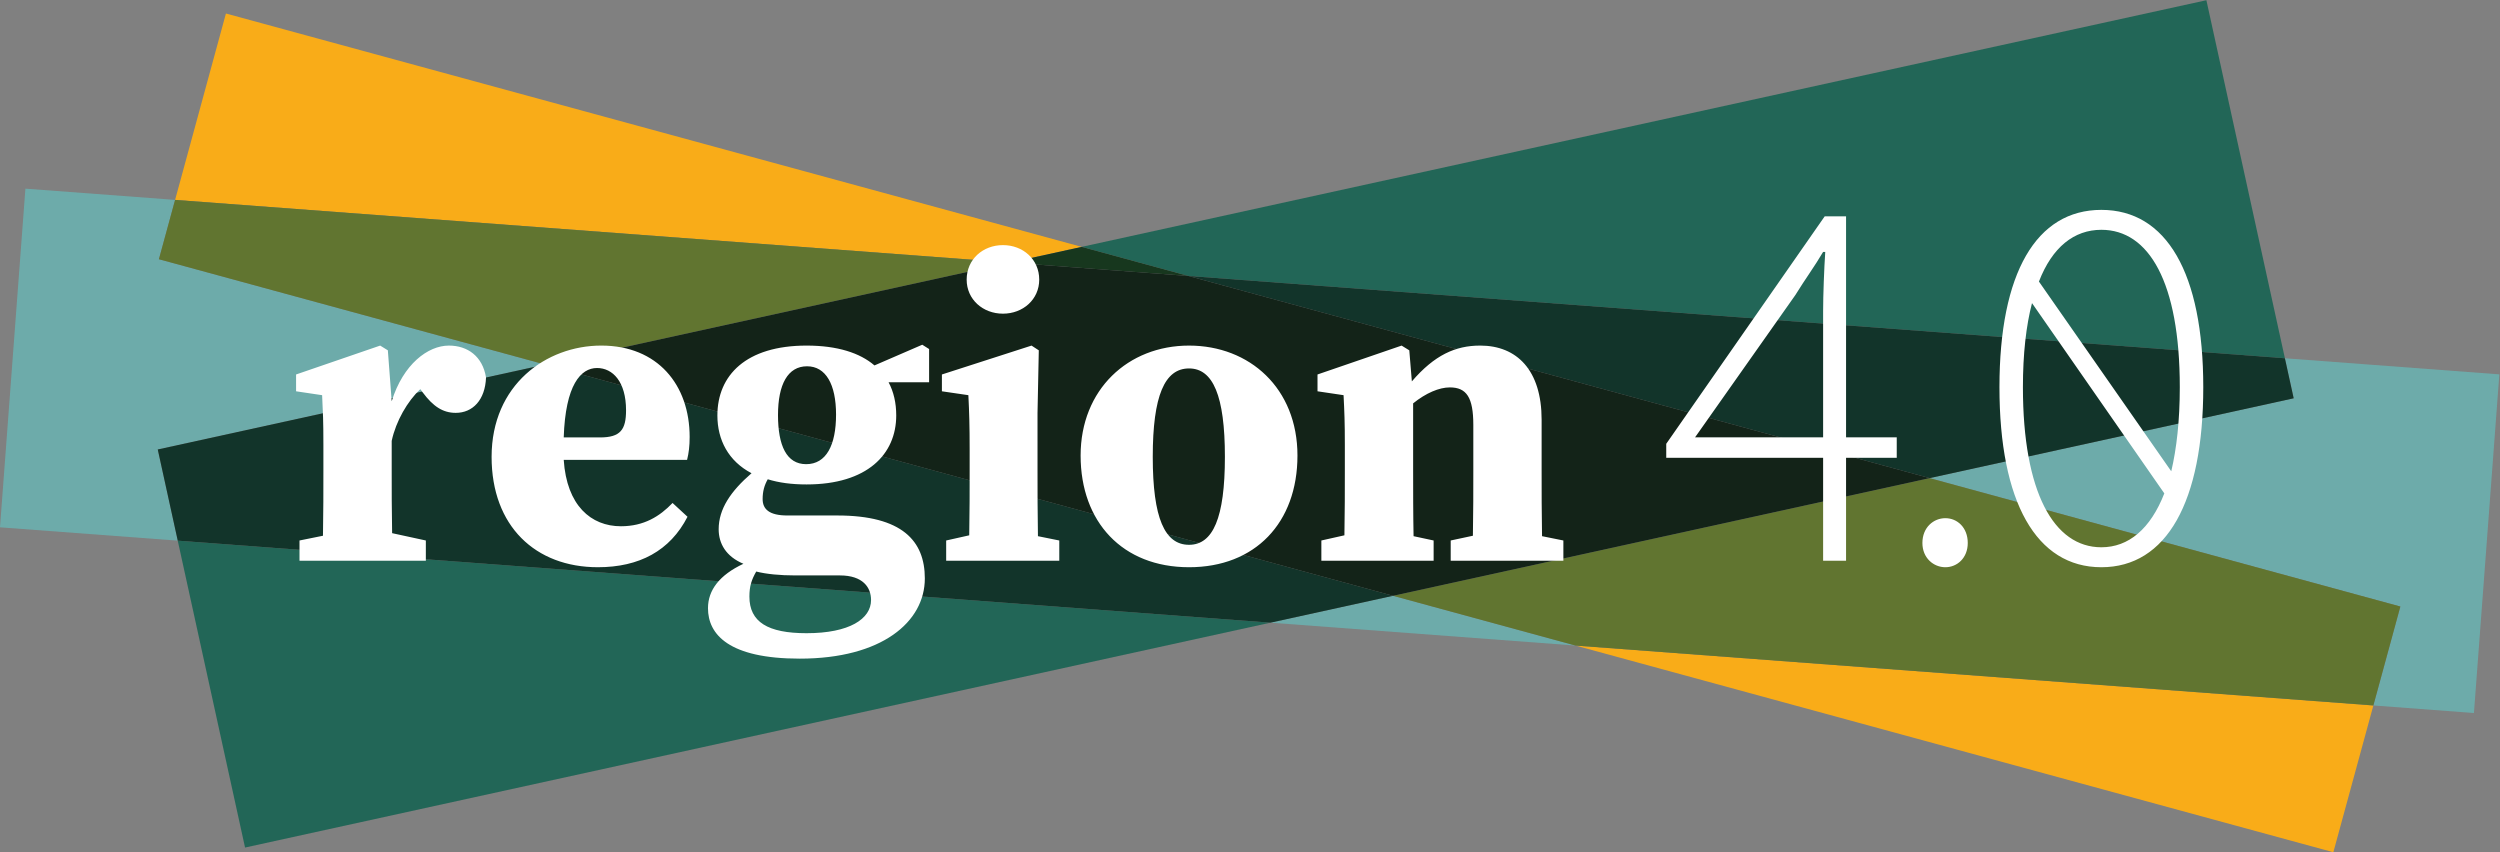 <?xml version="1.0" encoding="UTF-8" standalone="no"?>
<svg
   xmlns:dc="http://purl.org/dc/elements/1.1/"
   xmlns:cc="http://creativecommons.org/ns#"
   xmlns:rdf="http://www.w3.org/1999/02/22-rdf-syntax-ns#"
   xmlns:svg="http://www.w3.org/2000/svg"
   xmlns="http://www.w3.org/2000/svg"
   viewBox="0 0 566.933 193.267"
   height="193.267"
   width="566.933"
   xml:space="preserve"
   id="svg2"
   version="1.1"><rect x="0" y="0" width="566.933" height="193.267" fill="#808080" stroke="none"/><defs
     id="defs6" /><g
     transform="matrix(1.333,0,0,-1.333,0,193.267)"
     id="g10"><g
       transform="scale(0.1)"
       id="g12"><path
         id="path14"
         style="fill:#6dabaa;fill-opacity:1;fill-rule:nonzero;stroke:none"
         d="M 0,552.781 302.379,530.09 268.363,685.195 927.328,829.703 270.332,1008.88 297.855,1109.79 43.227,1128.9 Z m 3902.06,219.508 -619.4,-135.812 800.88,-218.438 -45.9,-168.309 171.08,-12.859 43.25,576.117 -364.84,27.387 z m -1740.74,-381.738 519.06,-38.942 -310.54,84.68 z" /><path
         id="path16"
         style="fill:#f9ac18;fill-opacity:1;fill-rule:nonzero;stroke:none"
         d="m 297.859,1109.79 1420.481,-106.63 121.79,26.72 -1455.778,397.01 z M 3969.53,0.012 4037.63,249.73 2680.38,351.59 Z" /><path
         id="path18"
         style="fill:#617530;fill-opacity:1;fill-rule:nonzero;stroke:none"
         d="M 3282.65,636.453 2369.84,436.281 2680.38,351.59 4037.62,249.719 4083.54,418.051 Z M 297.852,1109.78 270.324,1008.87 927.328,829.688 1718.33,1003.16 297.852,1109.78" /><path
         id="path20"
         style="fill:#226657;fill-opacity:1;fill-rule:nonzero;stroke:none"
         d="m 3753.56,1449.48 -1913.42,-419.6 181.39,-49.47 1865.6,-140.043 z M 416.879,8.012 2161.32,390.559 302.371,530.078 Z" /><path
         id="path22"
         style="fill:#12342a;fill-opacity:1;fill-rule:nonzero;stroke:none"
         d="M 927.324,829.695 268.379,685.188 302.391,530.09 2161.32,390.551 l 208.52,45.738 z m 1094.196,150.7 1261.13,-343.93 619.42,135.82 -14.94,68.086 -1865.61,140.024" /><path
         id="path24"
         style="fill:#17371e;fill-opacity:1;fill-rule:nonzero;stroke:none"
         d="m 1840.14,1029.88 -121.82,-26.72 303.2,-22.746 z" /><path
         id="path26"
         style="fill:#132318;fill-opacity:1;fill-rule:nonzero;stroke:none"
         d="M 1718.33,1003.16 927.328,829.688 2369.84,436.281 3282.66,636.465 2021.53,980.41 l -303.2,22.75" /><path
         id="path28"
         style="fill:#ffffff;fill-opacity:1;fill-rule:nonzero;stroke:none"
         d="m 3574.89,518.82 c -80.79,0 -133.45,93.524 -133.45,272.332 0,56.844 5.46,104.536 15.45,143.047 l 225.1,-323.691 c -23.6,-60.52 -60.8,-91.688 -107.1,-91.688 m 0,540.1 c 80.78,0 133.43,-88.955 133.43,-267.768 0,-56.859 -5.45,-104.531 -14.53,-143.047 l -225.11,322.774 c 22.69,58.671 59.9,88.041 106.21,88.041 m 0,-574.037 c 110.74,0 173.37,110.957 173.37,306.269 0,194.399 -62.63,301.678 -173.37,301.678 -110.76,0 -173.38,-107.279 -173.38,-301.678 0,-195.312 62.62,-306.269 173.38,-306.269 m -265.41,0 c 19.97,0 38.12,15.586 38.12,41.262 0,26.609 -18.15,42.195 -38.12,42.195 -19.96,0 -39.04,-15.586 -39.04,-42.195 0,-25.676 19.08,-41.262 39.04,-41.262 m -425.8,220.984 170.64,242.086 c 16.35,26.594 32.7,48.606 47.21,73.367 h 3.64 c -1.84,-26.593 -3.64,-74.285 -3.64,-100.875 V 705.867 Z m 217.85,-209.976 h 39.03 v 175.144 h 86.22 v 34.832 h -86.22 v 375.953 h -36.33 L 2834.66,694.883 v -23.848 h 266.87 z m -583.46,366.058 c -42.12,0 -77.71,-16.152 -116.18,-60.898 l -4.37,52.832 -13.07,8.066 -143.07,-49.152 V 784.18 l 44.31,-6.602 c 1.45,-29.34 2.18,-44.746 2.18,-85.09 v -42.547 c 0,-30.82 0,-75.566 -0.73,-110.769 l -39.21,-8.801 v -34.48 h 190.99 v 34.48 l -34.13,7.324 c -0.74,35.938 -0.74,81.426 -0.74,112.246 v 113.707 c 21.79,17.59 44.29,27.137 62.45,27.137 28.33,0 39.94,-16.871 39.94,-63.816 v -77.028 c 0,-31.562 0,-75.566 -0.72,-111.503 l -37.76,-8.067 v -34.48 h 191.69 v 34.48 l -36.3,7.324 c -0.71,35.938 -0.71,79.961 -0.71,112.246 v 85.832 c 0,84.368 -42.12,126.176 -104.57,126.176 M 2022.83,523.027 c -41.4,0 -61.73,45.489 -61.73,149.649 0,104.16 20.33,150.387 61.73,150.387 40.66,0 61,-46.227 61,-150.387 0,-104.16 -20.34,-149.649 -61,-149.649 m 0,-38.144 c 112.56,0 184.44,75.566 184.44,189.988 0,114.449 -81.33,187.078 -184.44,187.078 -103.85,0 -184.46,-74.824 -184.46,-187.078 0,-112.965 71.18,-189.988 184.46,-189.988 m -220.75,45.488 -36.31,7.324 c -0.72,35.938 -0.72,81.426 -0.72,112.246 V 747.5 l 2.18,106.383 -12.35,8.066 -152.49,-49.152 V 784.18 l 45.02,-6.602 c 1.46,-29.34 2.18,-52.094 2.18,-92.441 v -35.196 c 0,-30.82 0,-75.566 -0.72,-110.769 l -39.22,-8.801 v -34.48 h 192.43 z m -95.85,385.867 c 34.12,0 61.72,24.196 61.72,57.938 0,34.474 -27.6,58.694 -61.72,58.694 -34.12,0 -61.73,-24.22 -61.73,-58.694 0,-33.742 27.61,-57.938 61.73,-57.938 m -485.8,-173.14 c 0,-41.809 18.88,-77.746 58.09,-98.301 -35.59,-30.805 -55.91,-60.883 -55.91,-95.352 0,-24.218 12.34,-46.23 42.1,-58.703 -40.65,-19.051 -60.27,-44.742 -60.27,-75.531 0,-44.762 35.59,-85.84 156.14,-85.84 139.41,0 212.76,62.359 212.76,136.442 0,63.816 -38.49,107.097 -148.85,107.097 h -84.97 c -31.23,0 -42.12,11.004 -42.12,27.879 0,13.203 2.9,23.481 8.71,33.742 18.87,-5.879 40.67,-8.808 66.08,-8.808 103.13,0 152.49,51.355 152.49,117.375 0,21.273 -4.35,40.343 -13.05,56.492 h 68.97 v 56.476 l -11.62,7.34 -81.33,-35.218 c -24.69,21.289 -63.16,33.761 -115.46,33.761 -103.11,0 -151.76,-50.609 -151.76,-118.851 m 151.76,-370.457 c -66.08,0 -97.31,19.089 -97.31,62.347 0,17.621 3.64,28.625 11.63,42.551 17.43,-4.402 40.66,-6.601 66.08,-6.601 h 76.24 c 39.22,0 53.01,-20.536 53.01,-41.809 0,-32.277 -37.03,-56.488 -109.65,-56.488 m 0.73,454.082 c 31.95,0 49.37,-30.793 49.37,-82.149 0,-52.086 -16.7,-84.371 -50.83,-84.371 -33.38,0 -47.92,31.543 -47.92,83.637 0,52.09 16.7,82.883 49.38,82.883 m -350.02,35.226 c -93.662,0 -186.603,-66.761 -186.603,-189.273 0,-118.098 74.785,-187.793 180.793,-187.793 70.44,0 122.73,27.871 152.5,85.832 l -25.43,23.476 c -21.75,-22.738 -48.64,-39.613 -87.85,-39.613 -50.83,0 -92.224,35.207 -97.306,112.953 h 209.866 c 2.9,11.746 4.36,23.477 4.36,38.907 0,88.75 -54.47,155.511 -150.33,155.511 m -7.25,-38.164 c 26.86,0 49.38,-23.453 49.38,-71.887 0,-32.996 -9.44,-46.203 -44.29,-46.203 h -61.736 c 2.918,89.493 29.047,118.09 56.646,118.09 M 509.512,495.891 h 214.945 v 34.48 l -57.367,12.461 c -0.723,34.484 -0.723,77.031 -0.723,107.109 v 49.875 c 7.266,33.754 26.863,67.493 48.66,88.028 l 4.348,-5.867 c 17.438,-23.469 34.129,-34.477 55.906,-34.477 29.071,0 50.106,22.012 51.571,60.156 -5.809,35.938 -31.235,54.293 -63.18,54.293 -35.57,0 -77.688,-31.562 -97.305,-94.64 l -6.543,86.574 -13.051,8.066 -143.07,-49.152 V 784.18 l 44.301,-6.602 c 1.441,-29.34 2.16,-44.008 2.16,-84.355 v -43.282 c 0,-30.82 0,-75.566 -0.719,-111.503 l -39.933,-8.067 v -34.48" /></g></g></svg>
